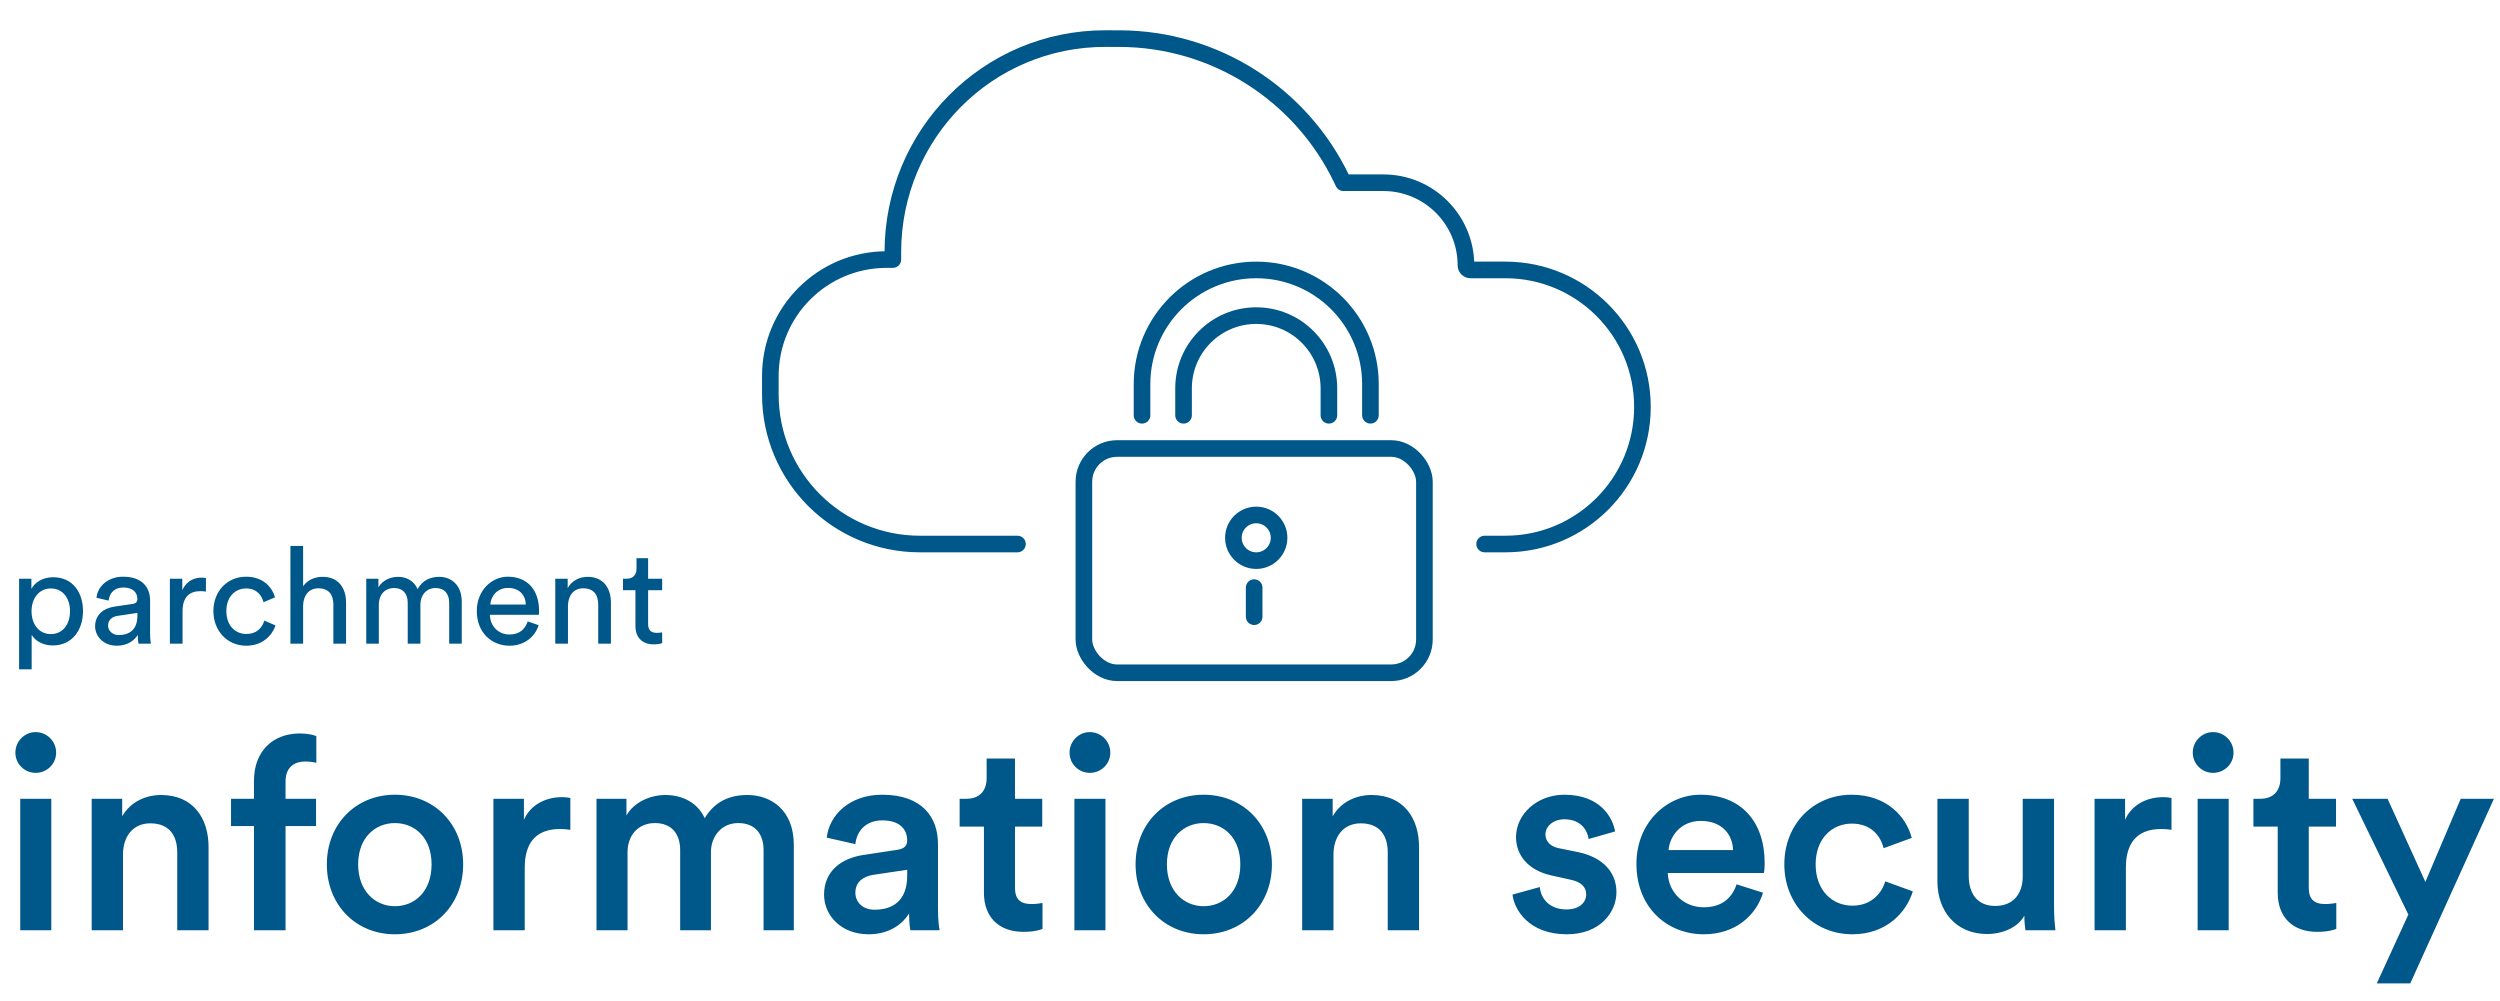 <svg width="602" height="241" viewBox="0 0 602 241" fill="none" xmlns="http://www.w3.org/2000/svg">
<path d="M7.626 161.179H4.602V139.357H7.561V141.796C8.407 140.235 10.261 138.999 12.797 138.999C17.481 138.999 19.985 142.609 19.985 147.162C19.985 151.813 17.286 155.423 12.7 155.423C10.293 155.423 8.472 154.284 7.626 152.886V161.179ZM16.863 147.162C16.863 144.04 15.107 141.698 12.245 141.698C9.448 141.698 7.594 144.04 7.594 147.162C7.594 150.382 9.448 152.691 12.245 152.691C15.074 152.691 16.863 150.382 16.863 147.162ZM22.905 150.805C22.905 148.008 24.954 146.447 27.653 146.056L31.881 145.438C32.824 145.308 33.084 144.82 33.084 144.267C33.084 142.739 32.076 141.471 29.702 141.471C27.555 141.471 26.352 142.804 26.157 144.625L23.23 143.942C23.555 140.95 26.255 138.869 29.637 138.869C34.32 138.869 36.142 141.536 36.142 144.593V152.431C36.142 153.797 36.272 154.61 36.337 155H33.344C33.279 154.61 33.182 154.024 33.182 152.886C32.499 153.992 30.938 155.488 28.141 155.488C24.954 155.488 22.905 153.276 22.905 150.805ZM28.564 152.919C31.068 152.919 33.084 151.715 33.084 148.3V147.585L28.303 148.3C27.003 148.495 26.027 149.243 26.027 150.642C26.027 151.813 27.003 152.919 28.564 152.919ZM49.588 139.194V142.446C49.132 142.381 48.677 142.349 48.254 142.349C45.685 142.349 43.961 143.715 43.961 147.162V155H40.904V139.357H43.896V142.088C45.034 139.682 46.986 139.096 48.579 139.096C49.002 139.096 49.425 139.161 49.588 139.194ZM59.257 141.698C56.785 141.698 54.508 143.519 54.508 147.162C54.508 150.74 56.752 152.658 59.289 152.658C62.216 152.658 63.29 150.674 63.647 149.439L66.347 150.609C65.599 152.853 63.355 155.488 59.289 155.488C54.736 155.488 51.386 151.91 51.386 147.162C51.386 142.284 54.801 138.869 59.257 138.869C63.42 138.869 65.566 141.471 66.217 143.845L63.452 145.016C63.062 143.487 61.924 141.698 59.257 141.698ZM72.99 145.796V155H69.933V131.454H72.99V141.178C74.129 139.519 75.95 138.901 77.739 138.901C81.479 138.901 83.332 141.601 83.332 145.081V155H80.275V145.601C80.275 143.422 79.365 141.666 76.633 141.666C74.291 141.666 73.055 143.487 72.99 145.796ZM91.22 155H88.195V139.357H91.122V141.438C92.098 139.714 94.049 138.901 95.871 138.901C97.822 138.901 99.708 139.844 100.554 141.861C101.79 139.617 103.806 138.901 105.79 138.901C108.522 138.901 111.189 140.755 111.189 144.853V155H108.164V145.178C108.164 143.129 107.156 141.601 104.847 141.601C102.701 141.601 101.237 143.292 101.237 145.536V155H98.18V145.178C98.18 143.162 97.204 141.601 94.863 141.601C92.683 141.601 91.22 143.227 91.22 145.568V155ZM118.065 145.568H126.618C126.553 143.324 125.09 141.568 122.325 141.568C119.756 141.568 118.195 143.552 118.065 145.568ZM127.074 149.634L129.708 150.544C128.83 153.309 126.326 155.488 122.683 155.488C118.488 155.488 114.813 152.431 114.813 147.129C114.813 142.219 118.358 138.869 122.293 138.869C127.106 138.869 129.806 142.186 129.806 147.064C129.806 147.455 129.773 147.845 129.741 148.04H117.967C118.032 150.837 120.049 152.788 122.683 152.788C125.22 152.788 126.488 151.39 127.074 149.634ZM136.765 145.959V155H133.708V139.357H136.7V141.601C137.839 139.649 139.692 138.901 141.514 138.901C145.254 138.901 147.108 141.601 147.108 145.081V155H144.05V145.601C144.05 143.422 143.14 141.666 140.408 141.666C138.001 141.666 136.765 143.585 136.765 145.959ZM156.068 134.413V139.357H159.451V142.121H156.068V150.252C156.068 151.683 156.654 152.398 158.247 152.398C158.638 152.398 159.19 152.333 159.451 152.268V154.87C159.19 154.967 158.41 155.163 157.369 155.163C154.702 155.163 153.011 153.536 153.011 150.707V142.121H150.019V139.357H150.865C152.556 139.357 153.271 138.316 153.271 136.95V134.413H156.068Z" fill="#005789"/>
<path d="M12.35 224H4.875V192.345H12.35V224ZM3.705 181.23C3.705 178.5 5.915 176.29 8.58 176.29C11.31 176.29 13.52 178.5 13.52 181.23C13.52 183.96 11.31 186.105 8.58 186.105C5.915 186.105 3.705 183.96 3.705 181.23ZM29.617 205.735V224H22.077V192.345H29.422V196.57C31.502 192.93 35.272 191.435 38.782 191.435C46.517 191.435 50.222 197.025 50.222 203.98V224H42.682V205.28C42.682 201.38 40.927 198.26 36.182 198.26C31.892 198.26 29.617 201.575 29.617 205.735ZM73.441 183.375C71.426 183.375 68.761 184.285 68.761 188.185V192.345H76.106V198.91H68.761V224H61.156V198.91H55.631V192.345H61.156V187.99C61.156 180.905 65.706 176.615 72.206 176.615C74.091 176.615 75.651 177.005 76.171 177.265V183.7C75.716 183.57 74.871 183.375 73.441 183.375ZM95.084 218.215C99.764 218.215 103.924 214.77 103.924 208.14C103.924 201.575 99.764 198.195 95.084 198.195C90.469 198.195 86.244 201.575 86.244 208.14C86.244 214.705 90.469 218.215 95.084 218.215ZM95.084 191.37C104.574 191.37 111.529 198.455 111.529 208.14C111.529 217.89 104.574 224.975 95.084 224.975C85.659 224.975 78.704 217.89 78.704 208.14C78.704 198.455 85.659 191.37 95.084 191.37ZM137.34 192.15V199.82C136.495 199.69 135.65 199.625 134.87 199.625C129.02 199.625 126.355 203.005 126.355 208.92V224H118.815V192.345H126.16V197.415C127.655 193.97 131.165 191.955 135.325 191.955C136.235 191.955 137.015 192.085 137.34 192.15ZM151.11 224H143.635V192.345H150.85V196.375C152.67 193.125 156.635 191.435 160.21 191.435C164.37 191.435 168.01 193.32 169.7 197.025C172.17 192.865 175.875 191.435 179.97 191.435C185.69 191.435 191.15 195.075 191.15 203.46V224H183.87V204.695C183.87 200.99 181.985 198.195 177.76 198.195C173.795 198.195 171.195 201.315 171.195 205.215V224H163.785V204.695C163.785 201.055 161.965 198.195 157.675 198.195C153.645 198.195 151.11 201.185 151.11 205.215V224ZM198.433 215.42C198.433 209.765 202.593 206.645 207.988 205.865L216.113 204.63C217.933 204.37 218.453 203.46 218.453 202.355C218.453 199.69 216.633 197.545 212.473 197.545C208.508 197.545 206.298 200.08 205.973 203.265L199.083 201.705C199.668 196.245 204.608 191.37 212.408 191.37C222.158 191.37 225.863 196.895 225.863 203.2V218.93C225.863 221.79 226.188 223.675 226.253 224H219.233C219.168 223.805 218.908 222.505 218.908 219.97C217.413 222.375 214.293 224.975 209.158 224.975C202.528 224.975 198.433 220.425 198.433 215.42ZM210.588 219.06C214.813 219.06 218.453 217.045 218.453 210.87V209.44L210.198 210.675C207.858 211.065 205.973 212.365 205.973 214.965C205.973 217.11 207.598 219.06 210.588 219.06ZM244.406 182.66V192.345H250.971V199.04H244.406V213.73C244.406 216.525 245.641 217.695 248.436 217.695C249.476 217.695 250.711 217.5 251.036 217.435V223.675C250.581 223.87 249.151 224.39 246.421 224.39C240.571 224.39 236.931 220.88 236.931 214.965V199.04H231.081V192.345H232.706C236.086 192.345 237.581 190.2 237.581 187.405V182.66H244.406ZM266.193 224H258.718V192.345H266.193V224ZM257.548 181.23C257.548 178.5 259.758 176.29 262.423 176.29C265.153 176.29 267.363 178.5 267.363 181.23C267.363 183.96 265.153 186.105 262.423 186.105C259.758 186.105 257.548 183.96 257.548 181.23ZM289.83 218.215C294.51 218.215 298.67 214.77 298.67 208.14C298.67 201.575 294.51 198.195 289.83 198.195C285.215 198.195 280.99 201.575 280.99 208.14C280.99 214.705 285.215 218.215 289.83 218.215ZM289.83 191.37C299.32 191.37 306.275 198.455 306.275 208.14C306.275 217.89 299.32 224.975 289.83 224.975C280.405 224.975 273.45 217.89 273.45 208.14C273.45 198.455 280.405 191.37 289.83 191.37ZM321.102 205.735V224H313.562V192.345H320.907V196.57C322.987 192.93 326.757 191.435 330.267 191.435C338.002 191.435 341.707 197.025 341.707 203.98V224H334.167V205.28C334.167 201.38 332.412 198.26 327.667 198.26C323.377 198.26 321.102 201.575 321.102 205.735ZM364.214 215.42L370.779 213.6C371.039 216.46 373.184 218.995 377.214 218.995C380.334 218.995 381.959 217.305 381.959 215.355C381.959 213.665 380.789 212.365 378.254 211.845L373.574 210.805C367.984 209.57 365.059 205.93 365.059 201.575C365.059 196.05 370.129 191.37 376.694 191.37C385.534 191.37 388.394 197.09 388.914 200.21L382.544 202.03C382.284 200.21 380.919 197.285 376.694 197.285C374.029 197.285 372.144 198.975 372.144 200.925C372.144 202.615 373.379 203.85 375.329 204.24L380.139 205.215C386.119 206.515 389.239 210.155 389.239 214.835C389.239 219.645 385.339 224.975 377.279 224.975C368.114 224.975 364.604 218.995 364.214 215.42ZM401.79 204.695H417.325C417.195 200.99 414.725 197.675 409.525 197.675C404.78 197.675 402.05 201.315 401.79 204.695ZM418.17 212.95L424.54 214.965C422.85 220.49 417.845 224.975 410.24 224.975C401.66 224.975 394.055 218.735 394.055 208.01C394.055 198 401.465 191.37 409.46 191.37C419.21 191.37 424.93 197.805 424.93 207.815C424.93 209.05 424.8 210.09 424.735 210.22H401.595C401.79 215.03 405.56 218.475 410.24 218.475C414.79 218.475 417.13 216.07 418.17 212.95ZM445.916 198.325C441.301 198.325 437.206 201.77 437.206 208.14C437.206 214.51 441.301 218.085 446.046 218.085C450.986 218.085 453.261 214.64 453.976 212.235L460.606 214.64C459.111 219.58 454.366 224.975 446.046 224.975C436.751 224.975 429.666 217.76 429.666 208.14C429.666 198.39 436.751 191.37 445.851 191.37C454.366 191.37 459.046 196.7 460.346 201.77L453.586 204.24C452.871 201.445 450.726 198.325 445.916 198.325ZM487.462 220.49C485.902 223.35 482.197 224.91 478.492 224.91C470.952 224.91 466.532 219.32 466.532 212.3V192.345H474.072V210.935C474.072 214.835 475.892 218.15 480.442 218.15C484.797 218.15 487.072 215.225 487.072 211.065V192.345H494.612V218.215C494.612 220.815 494.807 222.83 494.937 224H487.722C487.592 223.285 487.462 221.79 487.462 220.49ZM522.897 192.15V199.82C522.052 199.69 521.207 199.625 520.427 199.625C514.577 199.625 511.912 203.005 511.912 208.92V224H504.372V192.345H511.717V197.415C513.212 193.97 516.722 191.955 520.882 191.955C521.792 191.955 522.572 192.085 522.897 192.15ZM536.666 224H529.191V192.345H536.666V224ZM528.021 181.23C528.021 178.5 530.231 176.29 532.896 176.29C535.626 176.29 537.836 178.5 537.836 181.23C537.836 183.96 535.626 186.105 532.896 186.105C530.231 186.105 528.021 183.96 528.021 181.23ZM555.949 182.66V192.345H562.514V199.04H555.949V213.73C555.949 216.525 557.184 217.695 559.979 217.695C561.019 217.695 562.254 217.5 562.579 217.435V223.675C562.124 223.87 560.694 224.39 557.964 224.39C552.114 224.39 548.474 220.88 548.474 214.965V199.04H542.624V192.345H544.249C547.629 192.345 549.124 190.2 549.124 187.405V182.66H555.949ZM580.389 236.805H572.329L579.934 220.23L566.414 192.345H574.929L584.029 212.365L592.544 192.345H600.539L580.389 236.805Z" fill="#005789"/>
<path d="M245 131H221.5C201.618 131 185.5 114.882 185.5 95V90.5C185.5 75.036 198.036 62.5 213.5 62.5H215V60.741C215 32.32 237.822 9.229 266.242 9.292C267.366 9.294 268.481 9.297 269.584 9.3C292.487 9.362 313.299 22.591 323.151 43.267C323.27 43.518 323.387 43.762 323.5 44H333.105C344.093 44 353 52.907 353 63.895V63.895C353 64.505 353.495 65 354.105 65H362.5C380.725 65 395.5 79.775 395.5 98V98C395.5 116.225 380.725 131 362.5 131H357.5" stroke="#005789" stroke-width="4" stroke-linecap="round" stroke-linejoin="round"/>
<rect x="261" y="108" width="82" height="54" rx="8" stroke="#005789" stroke-width="4"/>
<circle cx="302.5" cy="129.5" r="5.5" stroke="#005789" stroke-width="4"/>
<path d="M285 100V93.5C285 83.835 292.835 76 302.5 76V76C312.165 76 320 83.835 320 93.5V100" stroke="#005789" stroke-width="4" stroke-linecap="round"/>
<path d="M275 100V92.5C275 77.312 287.312 65 302.5 65V65C317.688 65 330 77.312 330 92.5V100" stroke="#005789" stroke-width="4" stroke-linecap="round"/>
<path d="M302 141.5V148.5" stroke="#005789" stroke-width="4" stroke-linecap="round"/>
</svg>
